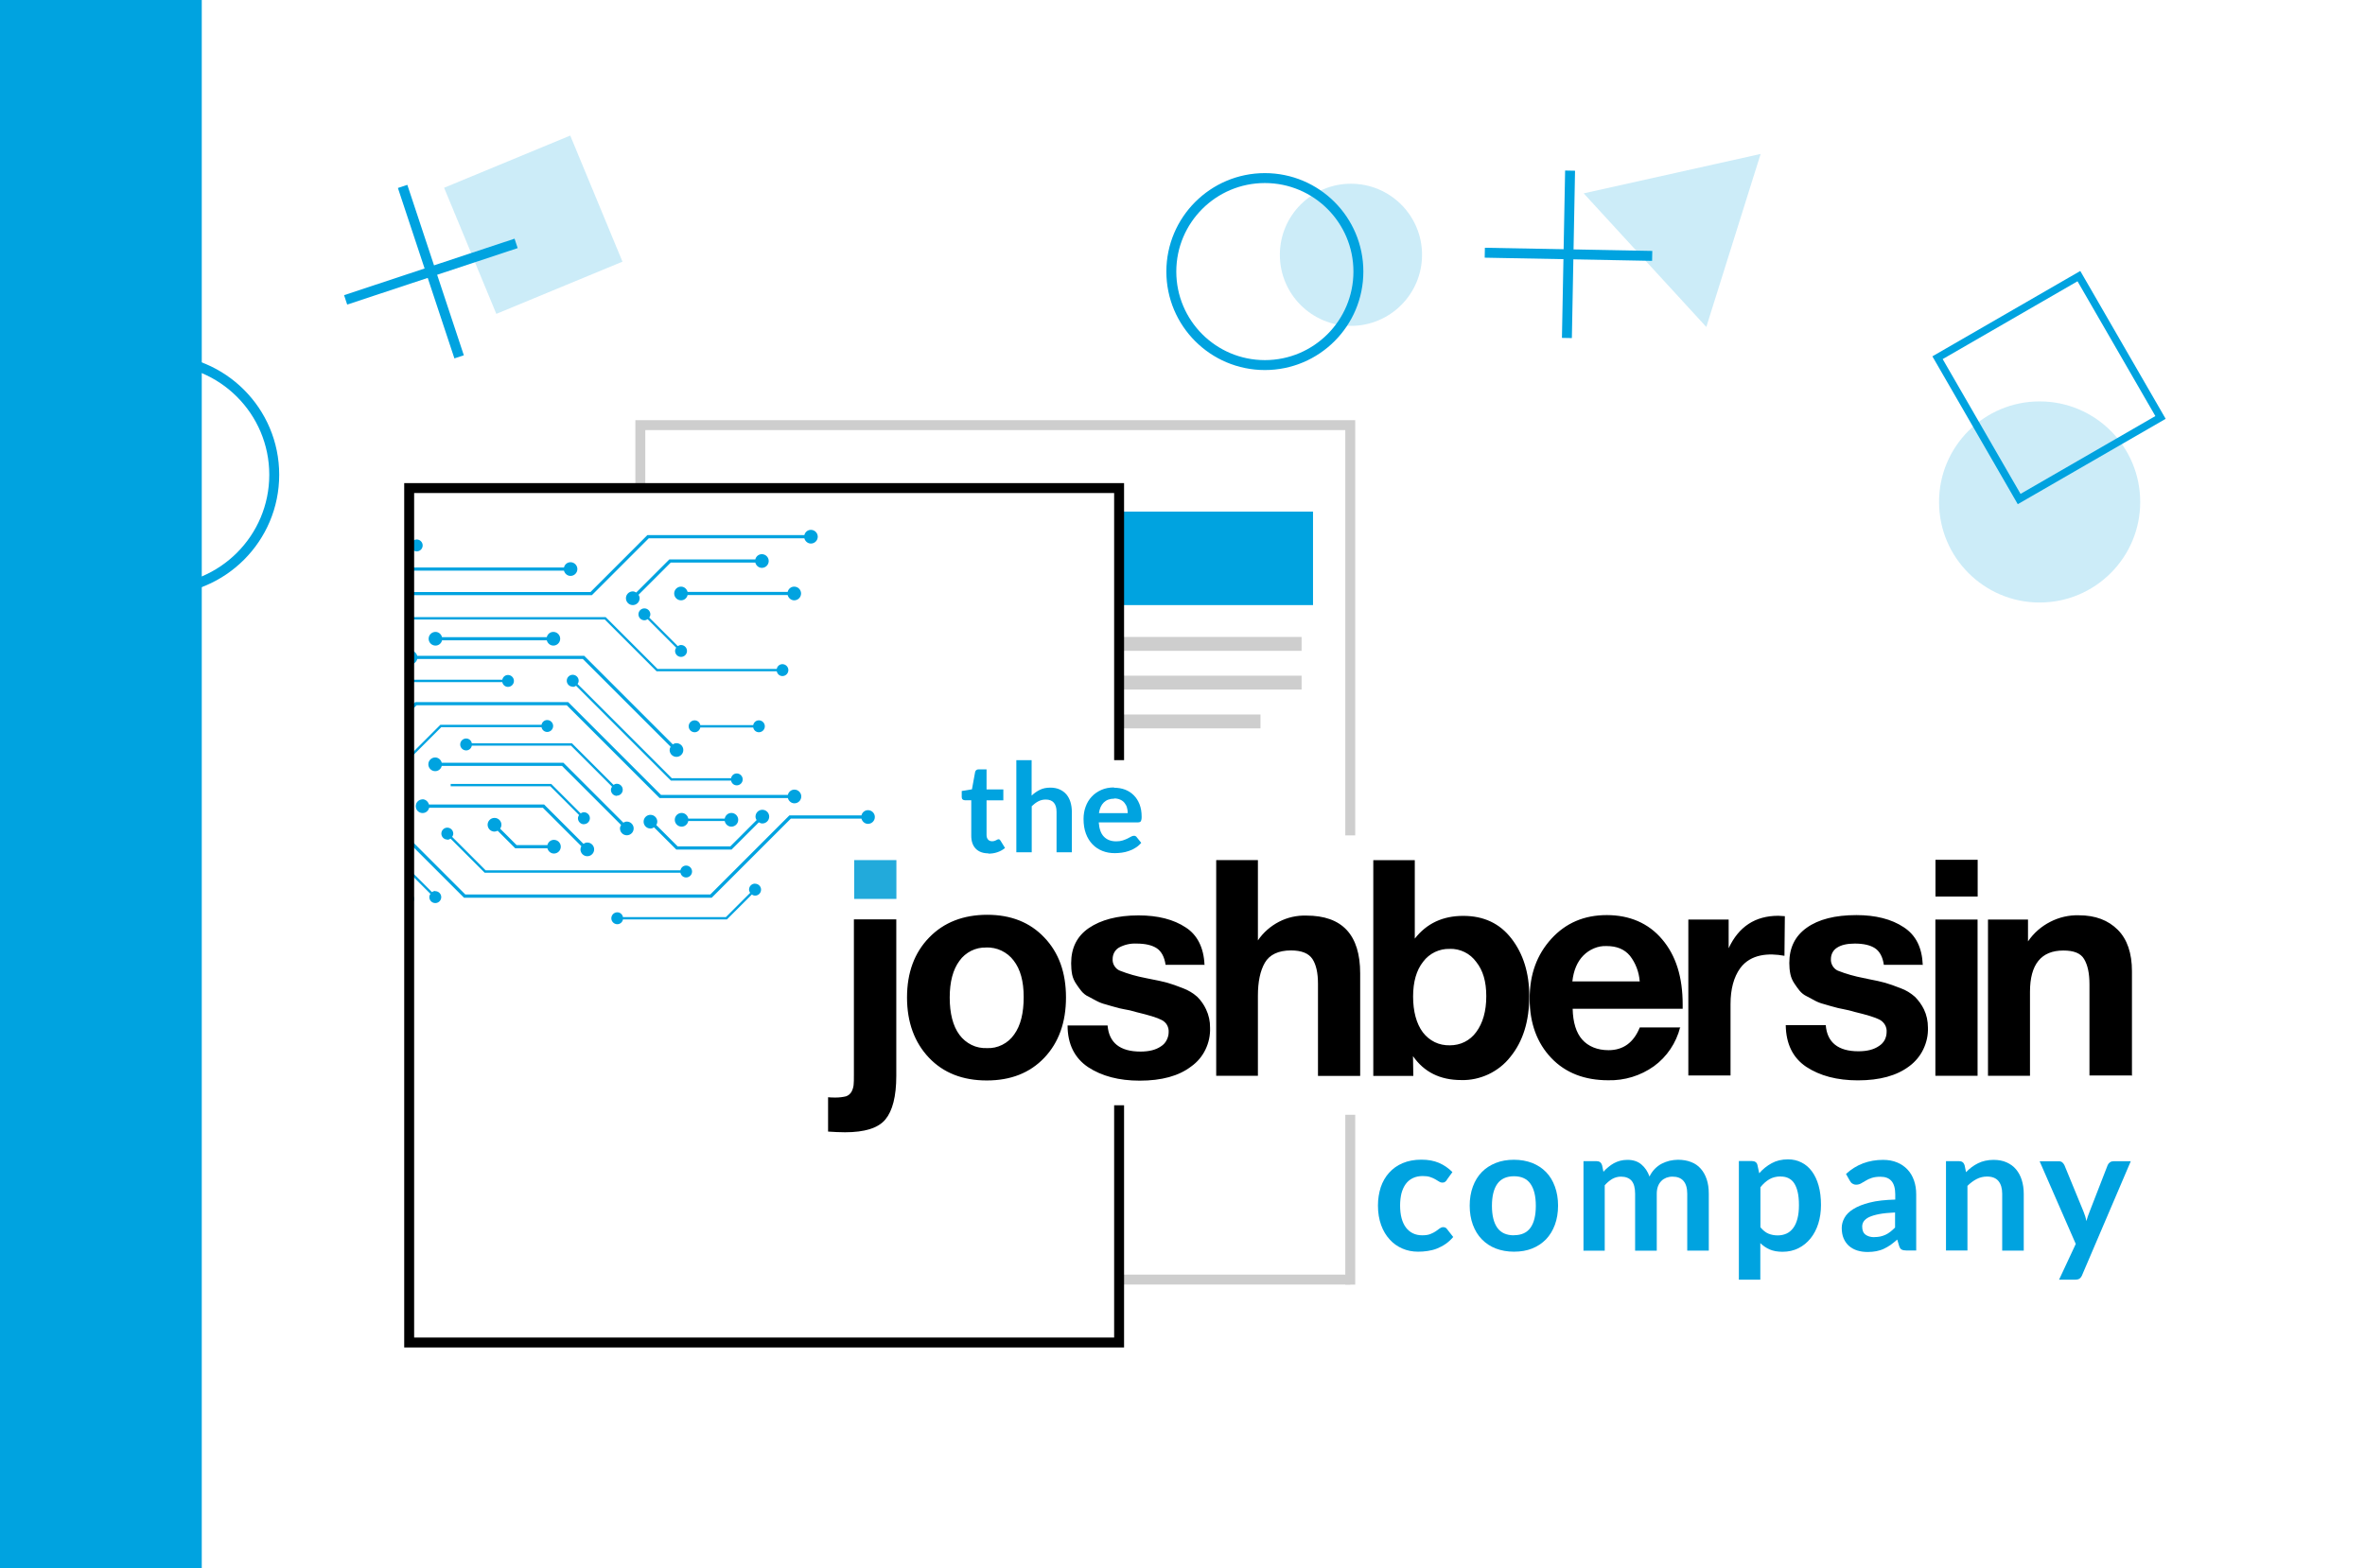 <?xml version="1.0" encoding="UTF-8"?><svg xmlns="http://www.w3.org/2000/svg" width="238.19" height="158" xmlns:xlink="http://www.w3.org/1999/xlink" viewBox="0 0 238.19 158"><defs><style>.f,.g{stroke:#cecece;}.f,.g,.h,.i,.j,.k{fill:none;}.f,.g,.h,.i,.k{stroke-miterlimit:10;}.g{stroke-width:1.4px;}.l,.m,.j,.n,.o{stroke-width:0px;}.l,.o{fill:#00a3e0;}.m{fill:#000;}.h{stroke-width:.76px;}.h,.k{stroke:#00a3e0;}.i{stroke:#000;}.p{clip-path:url(#b);}.n{fill:#22aadb;}.o{opacity:.2;}.q{clip-path:url(#c);}</style><clipPath id="b"><rect class="j" x="41.21" y="50.57" width="48.81" height="51.34"/></clipPath><clipPath id="c"><rect class="j" x="83.39" y="86.38" width="131.53" height="28.14"/></clipPath></defs><g id="a"><rect class="l" x="112.71" y="51.54" width="19.53" height="9.42"/><line class="g" x1="112.71" y1="64.87" x2="131.09" y2="64.87"/><line class="g" x1="112.71" y1="68.77" x2="131.09" y2="68.77"/><line class="g" x1="112.71" y1="72.68" x2="126.95" y2="72.68"/><line class="f" x1="135.99" y1="112.31" x2="135.99" y2="129.42"/><polyline class="f" points="64.49 49.17 64.49 42.83 135.99 42.83 135.99 84.16"/><line class="f" x1="135.99" y1="128.91" x2="112.71" y2="128.91"/><g class="p"><path class="l" d="M41.95,71.05h15.13l9.35,9.35h12.92c.08.3.34.53.66.53.38,0,.69-.31.69-.69s-.31-.69-.69-.69c-.33,0-.59.23-.66.53h-12.78l-9.35-9.35h-15.4l-7.59,7.59H.55v.33h33.81l7.59-7.59Z"/><path class="l" d="M44.44,73.26h10.1c.05.27.28.48.57.48.33,0,.6-.27.6-.6s-.27-.6-.6-.6c-.29,0-.52.21-.57.48h-10.19l-7.01,7.01H7.35v.23h30.09l7.01-7.01Z"/><path class="l" d="M37.9,68.8c.1.06.22.11.35.11.38,0,.69-.31.69-.69s-.31-.69-.69-.69-.69.31-.69.69c0,.13.05.25.11.35l-5.85,5.85H8.17v.33h23.79l5.94-5.94Z"/><path class="l" d="M67.54,75.23c-.06.1-.1.21-.1.33,0,.38.31.69.69.69s.69-.31.69-.69-.31-.69-.69-.69c-.14,0-.26.05-.37.12l-8.92-8.92h-16.82c-.08-.3-.34-.53-.66-.53-.38,0-.69.31-.69.69s.31.69.69.69c.33,0,.59-.23.66-.53h16.68l8.83,8.83Z"/><path class="l" d="M79.64,82.47h7.12c.08.3.34.53.66.53.38,0,.69-.31.69-.69s-.31-.69-.69-.69c-.33,0-.59.23-.66.53h-7.26l-7.96,7.96h-24.68l-6.2-6.2H8.17v.33h32.36l6.2,6.2h24.95l7.96-7.96Z"/><path class="l" d="M76.43,82.85c.1.06.22.11.35.11.38,0,.69-.31.69-.69s-.31-.69-.69-.69-.69.31-.69.69c0,.13.05.25.11.35l-2.65,2.65h-5.3l-2.15-2.15c.06-.1.1-.22.1-.34,0-.38-.31-.69-.69-.69s-.69.31-.69.69.31.69.69.69c.14,0,.25-.05.36-.12l2.24,2.24h5.57l2.74-2.74Z"/><path class="l" d="M40.34,62.18l-9.79,9.8H8.17v.23h22.47l9.79-9.8h20.48l5.22,5.22h12.1c.06.27.28.48.57.48.33,0,.6-.27.6-.6s-.27-.6-.6-.6c-.29,0-.52.21-.57.48h-12.01l-5.22-5.22h-20.66Z"/><path class="l" d="M28.56,69.75H8.17v.33h20.53l10.12-10.12h20.79l5.73-5.73h15.67c.08.3.34.53.66.53.38,0,.69-.31.69-.69s-.31-.69-.69-.69c-.33,0-.59.23-.66.53h-15.81l-5.73,5.73h-20.79l-10.12,10.12Z"/><path class="l" d="M36.91,57.17l-7.02,7.02h-10.13c-.08-.3-.34-.53-.66-.53-.38,0-.69.31-.69.69s.31.69.69.69c.33,0,.59-.23.66-.53h10.26l7.02-7.02h19.76c.08.3.34.53.66.53.38,0,.69-.31.69-.69s-.31-.69-.69-.69c-.33,0-.59.23-.66.53h-19.89Z"/><path class="l" d="M5.44,67.33c.57-.2,12.73-.1,21.17.01.07.31.33.54.66.54.38,0,.69-.31.69-.69s-.31-.69-.69-.69c-.32,0-.58.22-.66.52-8.14-.11-21.04-.24-21.35.05l.15.16.03.1Z"/><path class="l" d="M31.9,59.05c.09.06.2.11.33.11.33,0,.6-.27.6-.6s-.27-.6-.6-.6-.6.27-.6.6c0,.12.05.23.11.33l-2.99,2.99H7.08v.23h21.76l3.06-3.06Z"/><path class="l" d="M33.91,57.87c.33,0,.6-.27.6-.6,0-.12-.04-.22-.1-.32l1.87-1.87h5.12c.06.27.29.47.57.47.33,0,.6-.27.6-.6s-.27-.6-.6-.6c-.29,0-.51.21-.57.47h-5.22l-1.94,1.94c-.09-.06-.2-.1-.32-.1-.33,0-.6.27-.6.6s.27.6.6.6Z"/><path class="l" d="M55.07,64.19h-10.55c-.08-.3-.34-.53-.66-.53-.38,0-.69.31-.69.69s.31.69.69.69c.33,0,.59-.23.66-.53h10.55c.08.3.34.53.66.53.38,0,.69-.31.69-.69s-.31-.69-.69-.69c-.33,0-.59.23-.66.53Z"/><path class="l" d="M69.25,59.95h10.08c.08.3.34.53.66.53.38,0,.69-.31.69-.69s-.31-.69-.69-.69c-.33,0-.59.23-.66.53h-10.08c-.08-.3-.34-.53-.66-.53-.38,0-.69.31-.69.69s.31.69.69.69c.33,0,.59-.23.66-.53Z"/><path class="l" d="M76.73,55.83c-.33,0-.59.23-.66.53h-8.66l-3.33,3.33c-.1-.06-.22-.11-.35-.11-.38,0-.69.31-.69.69s.31.69.69.69.69-.31.69-.69c0-.13-.05-.25-.11-.35l3.24-3.24h8.52c.08.3.34.53.66.53.38,0,.69-.31.69-.69s-.31-.69-.69-.69Z"/><path class="l" d="M69.32,82.71h3.67c.06.32.33.57.67.57.38,0,.69-.31.69-.69s-.31-.69-.69-.69c-.34,0-.61.25-.67.57h-3.67c-.06-.32-.33-.57-.67-.57-.38,0-.69.31-.69.69s.31.69.69.69c.34,0,.61-.25.67-.57Z"/><path class="l" d="M49.8,82.4c-.38,0-.69.31-.69.69s.31.69.69.69c.12,0,.22-.04.32-.09l1.77,1.77h3.24c.08.3.34.53.66.53.38,0,.69-.31.69-.69s-.31-.69-.69-.69c-.33,0-.59.23-.66.53h-3.1l-1.66-1.66c.08-.11.13-.24.13-.39,0-.38-.31-.69-.69-.69Z"/><path class="l" d="M43.83,76.31c-.38,0-.69.31-.69.69s.31.69.69.69c.33,0,.59-.23.66-.53h12.11l5.95,5.95c-.06.1-.11.22-.11.35,0,.38.31.69.69.69s.69-.31.69-.69-.31-.69-.69-.69c-.13,0-.25.05-.35.11l-6.04-6.04h-12.25c-.08-.3-.34-.53-.66-.53Z"/><path class="l" d="M42.56,80.53c-.38,0-.69.31-.69.69s.31.69.69.69c.33,0,.59-.23.66-.53h11.46l3.87,3.87c-.05.1-.09.2-.09.32,0,.38.31.69.69.69s.69-.31.69-.69-.31-.69-.69-.69c-.15,0-.28.06-.39.13l-3.96-3.96h-11.6c-.08-.3-.34-.53-.66-.53Z"/><path class="l" d="M68.59,66.18c.33,0,.6-.27.6-.6s-.27-.6-.6-.6c-.12,0-.23.05-.33.11l-2.87-2.87c.06-.09.11-.2.11-.33,0-.33-.27-.6-.6-.6s-.6.27-.6.6.27.6.6.6c.12,0,.23-.05.33-.11l2.87,2.87c-.06.09-.11.2-.11.33,0,.33.27.6.6.6Z"/><path class="l" d="M28.56,77.07c.29,0,.52-.21.57-.48h4.02l7.88-7.87h9.56c.05.27.28.48.57.48.33,0,.6-.27.6-.6s-.27-.6-.6-.6c-.29,0-.52.21-.57.48h-9.65l-7.88,7.87h-3.93c-.05-.27-.28-.48-.57-.48-.33,0-.6.27-.6.6s.27.6.6.6Z"/><path class="l" d="M25.16,76.35H6.22v.25h18.94c.06.27.29.47.57.47.33,0,.6-.27.6-.6s-.27-.6-.6-.6c-.29,0-.51.21-.57.47Z"/><path class="l" d="M62.12,80.16c.33,0,.6-.27.6-.6s-.27-.6-.6-.6c-.12,0-.23.05-.33.11l-4.16-4.16-.03-.03h-10.08c-.05-.27-.28-.48-.57-.48-.33,0-.6.27-.6.6s.27.6.6.6c.29,0,.52-.21.57-.48h9.99l4.13,4.13c-.06.09-.11.2-.11.33,0,.33.27.6.6.6Z"/><path class="l" d="M70.53,73.29h5.33c.05.27.28.48.57.48.33,0,.6-.27.6-.6s-.27-.6-.6-.6c-.29,0-.52.21-.57.48h-5.33c-.05-.27-.28-.48-.57-.48-.33,0-.6.27-.6.6s.27.6.6.6c.29,0,.52-.21.57-.48Z"/><path class="l" d="M57.69,69.2c.12,0,.23-.05.33-.11l9.52,9.52.03.03h6.06c.05.27.28.48.57.48.33,0,.6-.27.6-.6s-.27-.6-.6-.6c-.29,0-.52.21-.57.48h-5.97l-9.49-9.49c.06-.09.11-.2.11-.33,0-.33-.27-.6-.6-.6s-.6.27-.6.6.27.6.6.6Z"/><path class="l" d="M35.02,82.19H8.63v.23h26.39c.05.27.28.48.57.48.33,0,.6-.27.6-.6s-.27-.6-.6-.6c-.29,0-.52.21-.57.48Z"/><path class="l" d="M45.05,84.6c.12,0,.23-.05.33-.11l3.4,3.4.03.03h19.72c.05.27.28.48.57.48.33,0,.6-.27.6-.6s-.27-.6-.6-.6c-.29,0-.52.21-.57.48h-19.62l-3.37-3.37c.06-.09.11-.2.11-.33,0-.33-.27-.6-.6-.6s-.6.27-.6.6.27.6.6.6Z"/><path class="l" d="M41.1,89.96c-.12,0-.22.04-.32.1l-2.36-2.36-.04-.04h-4.75c-.06-.27-.29-.47-.57-.47-.33,0-.6.27-.6.6s.27.6.6.6c.29,0,.51-.21.57-.47h4.65l2.32,2.32c-.06.09-.1.2-.1.32,0,.33.27.6.6.6s.6-.27.6-.6-.27-.6-.6-.6Z"/><path class="l" d="M43.83,89.76c-.12,0-.23.05-.33.11l-4.04-4.04-.03-.03h-6.98c-.05-.27-.28-.48-.57-.48-.33,0-.6.27-.6.6s.27.6.6.6c.29,0,.52-.21.57-.48h6.89l4.01,4.01c-.06.09-.11.2-.11.33,0,.33.27.6.6.6s.6-.27.6-.6-.27-.6-.6-.6Z"/><path class="l" d="M58.81,83.03c.33,0,.6-.27.6-.6s-.27-.6-.6-.6c-.12,0-.23.05-.33.11l-2.93-2.93-.03-.03h-10.13v.23h10.03l2.9,2.9c-.06.09-.11.2-.11.33,0,.33.27.6.6.6Z"/><path class="l" d="M76.04,89.02c-.33,0-.6.27-.6.6,0,.12.05.23.11.33l-2.44,2.44h-10.37c-.05-.27-.28-.48-.57-.48-.33,0-.6.27-.6.6s.27.6.6.6c.29,0,.52-.21.57-.48h10.47l2.51-2.51c.09.06.2.11.33.11.33,0,.6-.27.6-.6s-.27-.6-.6-.6Z"/></g><g class="q"><path class="n" d="M90.28,86.88v3.68h-4.25v-3.91h4.25v.24Z"/><path class="m" d="M90.27,92.62v15.76c0,2.08-.38,3.53-1.1,4.4s-2.09,1.29-4.06,1.29c-.56,0-1.12-.03-1.71-.07v-3.46c.24.03.49.03.77.03.35,0,.69-.04,1.03-.12.24-.08.43-.24.56-.46.11-.21.18-.43.21-.67.03-.21.03-.57.03-1.06v-15.64h4.27Z"/><path class="m" d="M99.43,92.16c2.39,0,4.3.76,5.75,2.29,1.46,1.53,2.18,3.53,2.18,6.04s-.73,4.54-2.18,6.07-3.38,2.29-5.8,2.29-4.37-.76-5.82-2.29-2.21-3.56-2.21-6.07.75-4.52,2.23-6.04c1.48-1.53,3.45-2.29,5.85-2.29h0ZM99.32,95.46c-.53-.02-1.04.1-1.51.33-.47.24-.88.58-1.18,1.01-.66.89-.98,2.13-.98,3.7s.32,2.87.98,3.75c.32.44.74.78,1.22,1.02s1.02.34,1.55.32c.53.03,1.06-.09,1.54-.33.48-.24.89-.59,1.2-1.04.66-.91.96-2.17.96-3.77s-.33-2.8-1.01-3.68c-.32-.43-.75-.77-1.23-1-.48-.23-1.01-.33-1.54-.32h0ZM121.34,97.2h-3.95c-.11-.79-.42-1.36-.89-1.67-.47-.31-1.15-.47-2.04-.47-.61-.03-1.22.11-1.76.4-.19.11-.36.28-.47.48-.11.2-.17.43-.17.66-.02.25.04.5.18.72.13.21.32.38.55.47.83.33,1.7.57,2.58.74l.49.1c.73.14,1.29.26,1.72.38.42.12.96.31,1.57.55.53.2,1.01.49,1.43.86.37.37.67.79.89,1.27.27.57.41,1.2.4,1.84.03.76-.13,1.52-.46,2.2-.33.69-.82,1.27-1.44,1.71-1.25.96-2.98,1.43-5.19,1.43-2.09,0-3.82-.46-5.19-1.36-1.36-.91-2.07-2.32-2.07-4.2h4.03c.14,1.74,1.25,2.63,3.31,2.63.87,0,1.55-.17,2.07-.53.24-.15.43-.36.56-.61s.21-.52.21-.8c.02-.25-.04-.51-.16-.73s-.32-.4-.54-.51c-.45-.24-1.32-.5-2.53-.79-.08-.02-.16-.04-.24-.07-.31-.09-.62-.16-.94-.21-.34-.06-.68-.14-1.01-.24-.18-.04-.49-.14-.91-.26-.32-.08-.64-.2-.94-.36-.21-.12-.47-.24-.8-.43-.29-.12-.53-.33-.73-.57-.18-.23-.36-.47-.52-.72-.19-.28-.33-.6-.4-.93-.07-.37-.1-.75-.1-1.13,0-1.56.59-2.74,1.79-3.56,1.2-.81,2.84-1.27,5-1.27,1.93,0,3.53.4,4.76,1.22,1.15.74,1.81,2.03,1.88,3.75h.04ZM126.69,86.64v8.1c.54-.8,1.28-1.44,2.13-1.88.85-.44,1.8-.65,2.75-.62,3.61,0,5.42,1.93,5.42,5.83v10.32h-4.25v-9.29c0-1.07-.18-1.91-.56-2.49-.38-.57-1.1-.86-2.16-.86-1.27,0-2.16.43-2.63,1.24s-.7,1.93-.7,3.32v8.07h-4.2v-21.73h4.2Z"/><path class="m" d="M199.18,86.62v3.7h-4.25v-3.7h4.25ZM142.49,86.66v7.9c1.2-1.53,2.81-2.29,4.88-2.29s3.68.76,4.86,2.29,1.79,3.46,1.79,5.79c0,2.53-.63,4.56-1.9,6.12-.59.76-1.35,1.35-2.21,1.76-.86.4-1.8.61-2.74.58-2.14,0-3.75-.81-4.86-2.41l.03,1.99h-4.03v-21.73h4.2,0ZM146.03,95.6c-.52-.03-1.03.09-1.51.31-.47.23-.88.56-1.19.98-.68.86-1.01,2.03-1.01,3.51s.33,2.73.98,3.6c.32.42.73.76,1.2.99.47.23.99.33,1.52.32.52,0,1.03-.11,1.49-.34.46-.23.86-.57,1.17-1,.66-.89,1.01-2.1,1.01-3.6s-.33-2.6-1.01-3.46c-.31-.42-.7-.76-1.17-.99s-.97-.34-1.49-.33v.02ZM169.22,103.48c-.4,1.59-1.34,2.99-2.65,3.94-1.35.96-2.96,1.45-4.6,1.41-2.37,0-4.3-.74-5.73-2.24-1.43-1.5-2.18-3.49-2.18-5.97s.73-4.44,2.18-6.04c1.46-1.6,3.31-2.39,5.59-2.39s4.2.81,5.57,2.44c1.39,1.63,2.07,3.8,2.07,6.57v.43h-11.08c.03,1.36.35,2.41.96,3.1s1.53,1.07,2.65,1.07c1.48,0,2.53-.76,3.15-2.29h4.09v-.03h0ZM165.14,98.85c-.07-.93-.41-1.83-.98-2.56-.56-.67-1.34-.98-2.35-.98-.44-.02-.87.06-1.27.23-.4.17-.77.41-1.08.73-.61.62-.98,1.5-1.1,2.6h6.79v-.03h0ZM179.71,96.29c-1.57-.29-3.38-.19-4.44,1.24-.66.91-.98,2.13-.98,3.63v7.19h-4.25v-15.71h4.06v2.89c1.01-2.17,2.67-3.27,5-3.27.14,0,.38.03.66.04l-.04,3.99h0ZM193.68,97.2h-3.95c-.11-.79-.42-1.36-.89-1.67s-1.15-.47-2.04-.47c-.77,0-1.36.14-1.76.4-.19.11-.36.28-.47.48-.11.2-.17.43-.17.66-.02.25.04.49.17.71.12.21.32.39.53.48.83.33,1.7.57,2.58.74.21.04.38.07.47.1.73.14,1.29.26,1.71.38.42.12.96.31,1.57.55.53.19,1.01.49,1.43.86.37.37.68.8.91,1.27.27.56.4,1.19.4,1.82.03.76-.13,1.5-.46,2.19-.32.68-.82,1.27-1.41,1.71-1.27.96-2.98,1.43-5.19,1.43-2.09,0-3.82-.46-5.19-1.36-1.36-.91-2.04-2.32-2.07-4.2h4.03c.14,1.74,1.25,2.63,3.29,2.63.87,0,1.55-.17,2.07-.53.24-.15.43-.35.57-.6.13-.25.2-.53.2-.81.02-.25-.04-.51-.17-.73s-.32-.4-.53-.51c-.45-.24-1.32-.5-2.53-.79-.08-.02-.16-.04-.24-.07-.14-.04-.45-.12-.91-.21-.34-.06-.68-.14-1.01-.24-.18-.04-.49-.14-.91-.26-.32-.08-.64-.2-.94-.36-.18-.12-.47-.24-.8-.43-.28-.13-.53-.33-.73-.57-.18-.23-.36-.47-.52-.72-.19-.28-.33-.6-.4-.93-.08-.37-.11-.75-.11-1.13,0-1.56.59-2.73,1.76-3.56,1.18-.84,2.84-1.27,5-1.27,1.92,0,3.53.4,4.76,1.22,1.25.81,1.85,2.08,1.92,3.8h.04ZM199.17,92.63v15.75h-4.25v-15.74h4.25ZM214.76,108.35h-4.32v-9.17c0-1.13-.18-1.96-.54-2.56-.35-.6-1.06-.86-2.09-.86-2.23,0-3.36,1.39-3.36,4.16v8.46h-4.23v-15.74h4.03v2.2c.57-.84,1.34-1.51,2.24-1.97.89-.46,1.89-.69,2.88-.66,1.67,0,2.96.5,3.92,1.46.96.96,1.43,2.37,1.43,4.18v10.52h.04Z"/></g><path class="l" d="M99.55,85.97c-.55,0-.98-.16-1.28-.47-.3-.31-.45-.75-.45-1.3v-3.58h-.65c-.08,0-.16-.03-.22-.08-.06-.05-.09-.14-.09-.24v-.61l1.03-.17.32-1.75c.02-.08.06-.15.12-.19.06-.05.14-.07.23-.07h.8v2.02h1.69v1.1h-1.69v3.48c0,.2.05.36.15.47.1.11.23.17.4.17.1,0,.18-.01.24-.03.06-.02.12-.05.17-.07.05-.03.09-.05.13-.07.04-.02.08-.03.11-.03.05,0,.08.01.11.03.03.02.06.06.09.1l.46.75c-.23.19-.48.33-.78.43-.29.1-.59.14-.91.14Z"/><path class="l" d="M102.36,85.87v-9.29h1.54v3.57c.25-.24.53-.43.83-.58.3-.15.65-.22,1.06-.22.35,0,.66.06.93.18.27.12.5.29.68.5.18.22.32.47.41.77.09.3.14.63.14.98v4.08h-1.54v-4.08c0-.39-.09-.7-.27-.91s-.45-.32-.82-.32c-.27,0-.52.06-.75.18s-.45.29-.66.49v4.64h-1.54Z"/><path class="l" d="M112.19,79.36c.4,0,.78.06,1.12.19.34.13.63.32.88.57.25.25.44.55.58.91s.21.77.21,1.23c0,.12,0,.21-.02.29s-.03.14-.06.18c-.03.04-.06.08-.11.09s-.1.03-.17.03h-3.96c.05.66.22,1.14.53,1.45.31.31.72.46,1.23.46.25,0,.47-.03.65-.09s.34-.12.48-.19c.14-.07.25-.14.36-.19.1-.06.2-.09.3-.09.06,0,.12.01.16.04.05.02.09.06.12.11l.45.56c-.17.2-.36.37-.58.5-.21.14-.43.24-.67.32-.23.08-.47.14-.71.17-.24.03-.47.05-.7.05-.45,0-.86-.07-1.24-.22s-.72-.37-1-.66-.51-.65-.67-1.08c-.16-.43-.24-.92-.24-1.49,0-.44.07-.85.21-1.23.14-.39.34-.72.61-1.01s.59-.51.97-.68c.38-.17.81-.25,1.29-.25ZM112.23,80.46c-.45,0-.8.13-1.06.38s-.42.61-.49,1.08h2.9c0-.2-.03-.39-.08-.57-.05-.18-.14-.33-.25-.47s-.25-.24-.43-.32-.37-.12-.6-.12Z"/><path class="l" d="M145.72,118.88c-.06.08-.13.15-.19.19-.06.05-.15.07-.27.07s-.22-.03-.32-.1-.23-.14-.38-.23-.32-.16-.52-.23c-.2-.07-.45-.1-.75-.1-.38,0-.71.07-1,.21-.29.14-.52.33-.71.59s-.33.57-.43.93c-.09.37-.14.78-.14,1.24s.05.91.15,1.28.25.69.44.94c.19.25.43.45.7.58.27.13.58.2.93.2s.62-.04.84-.13.39-.18.54-.28.27-.2.38-.28c.11-.08.23-.13.36-.13.18,0,.31.07.39.2l.62.79c-.24.28-.5.52-.78.71s-.57.34-.87.46-.61.19-.93.24c-.32.05-.64.07-.96.07-.56,0-1.08-.1-1.57-.31s-.92-.51-1.28-.91c-.37-.4-.66-.88-.87-1.46-.21-.58-.32-1.23-.32-1.97,0-.66.1-1.27.28-1.84.19-.56.47-1.05.84-1.46.37-.41.82-.74,1.37-.97.54-.23,1.17-.35,1.88-.35s1.26.11,1.77.32c.51.22.96.53,1.36.93l-.57.79Z"/><path class="l" d="M152.48,116.84c.67,0,1.28.11,1.83.32.55.22,1.01.52,1.4.92s.68.88.89,1.46c.21.57.32,1.21.32,1.92s-.11,1.36-.32,1.93c-.21.57-.51,1.06-.89,1.46-.39.4-.85.71-1.4.93-.55.22-1.16.32-1.83.32s-1.28-.11-1.83-.32-1.02-.53-1.41-.93c-.39-.4-.69-.89-.9-1.46-.21-.57-.32-1.22-.32-1.93s.11-1.35.32-1.92c.21-.57.51-1.06.9-1.46.39-.4.86-.7,1.41-.92.55-.22,1.16-.32,1.83-.32ZM152.48,124.44c.75,0,1.3-.25,1.66-.75.36-.5.54-1.24.54-2.21s-.18-1.71-.54-2.22c-.36-.51-.91-.76-1.66-.76s-1.32.26-1.68.77c-.36.51-.54,1.25-.54,2.21s.18,1.7.54,2.21.92.76,1.68.76Z"/><path class="l" d="M159.48,125.98v-9h1.32c.28,0,.46.13.55.4l.14.67c.16-.18.32-.34.5-.48.17-.15.36-.27.55-.38.2-.11.41-.19.63-.25s.47-.09.74-.09c.57,0,1.03.15,1.4.46.37.31.64.72.82,1.22.14-.3.32-.55.53-.77.21-.21.44-.39.69-.52.25-.13.52-.23.8-.3.28-.06.57-.1.85-.1.5,0,.94.08,1.32.23.39.15.71.37.97.67.26.29.46.65.6,1.07.14.42.21.9.21,1.45v5.73h-2.17v-5.73c0-.57-.13-1-.38-1.29-.25-.29-.62-.43-1.11-.43-.22,0-.43.04-.62.11-.19.08-.36.18-.5.33-.14.14-.26.32-.34.54-.08.22-.12.46-.12.75v5.73h-2.18v-5.73c0-.6-.12-1.04-.36-1.32-.24-.27-.6-.41-1.07-.41-.31,0-.6.08-.87.23-.27.16-.52.37-.76.64v6.59h-2.17Z"/><path class="l" d="M175.13,128.91v-11.94h1.32c.14,0,.26.03.36.1s.16.16.19.3l.18.83c.36-.42.78-.75,1.25-1.01s1.02-.39,1.65-.39c.49,0,.94.1,1.35.31.41.2.76.5,1.05.89s.52.87.68,1.44c.16.57.24,1.22.24,1.96,0,.67-.09,1.29-.27,1.87-.18.57-.44,1.07-.78,1.49-.34.42-.74.75-1.22.99-.48.24-1.01.36-1.6.36-.51,0-.94-.08-1.29-.23-.35-.15-.67-.37-.95-.64v3.68h-2.17ZM179.34,118.52c-.45,0-.83.1-1.15.29s-.62.46-.89.8v4.03c.25.3.51.52.8.64.29.12.6.18.93.18s.62-.06.89-.18c.27-.12.49-.31.68-.56s.33-.57.43-.95.15-.83.15-1.35-.04-.97-.13-1.34c-.08-.36-.21-.66-.36-.89s-.35-.39-.57-.5-.48-.16-.77-.16Z"/><path class="l" d="M192.98,125.98h-.97c-.2,0-.37-.03-.48-.09-.12-.06-.2-.18-.26-.37l-.19-.64c-.23.2-.45.38-.67.54-.22.15-.45.28-.68.39s-.48.18-.75.24c-.26.05-.56.08-.88.08-.38,0-.73-.05-1.05-.15s-.6-.26-.83-.46c-.23-.2-.41-.46-.54-.76-.13-.3-.19-.66-.19-1.06,0-.34.09-.67.27-1,.18-.33.47-.63.89-.89s.97-.49,1.66-.66c.69-.18,1.55-.27,2.57-.3v-.53c0-.6-.13-1.05-.38-1.34-.25-.29-.62-.43-1.11-.43-.35,0-.64.04-.88.12s-.44.17-.61.28c-.17.1-.33.19-.48.28-.15.08-.31.12-.48.12-.15,0-.27-.04-.38-.11s-.19-.17-.25-.28l-.39-.69c1.03-.95,2.28-1.42,3.74-1.42.53,0,1,.09,1.41.26s.76.41,1.05.72c.29.31.5.67.65,1.1.15.43.22.89.22,1.4v5.68ZM188.77,124.63c.22,0,.43-.02.61-.06s.36-.1.53-.18.33-.18.48-.3c.15-.12.31-.26.47-.42v-1.52c-.63.03-1.16.08-1.58.16-.42.08-.76.18-1.02.3s-.44.27-.55.43-.16.34-.16.53c0,.38.11.65.34.82.22.16.52.25.88.25Z"/><path class="l" d="M195.99,125.98v-9h1.32c.28,0,.46.13.55.4l.15.71c.18-.19.37-.36.57-.51.2-.15.42-.28.64-.39.23-.11.47-.2.72-.25.26-.06.54-.09.84-.09.49,0,.93.08,1.31.25s.7.4.95.7c.25.3.45.66.58,1.08.13.42.2.88.2,1.38v5.73h-2.17v-5.73c0-.55-.13-.98-.38-1.28s-.64-.45-1.14-.45c-.37,0-.72.08-1.05.25-.33.17-.64.4-.93.69v6.51h-2.17Z"/><path class="l" d="M209.71,128.45c-.06.15-.15.27-.25.35-.1.08-.26.12-.47.12h-1.61l1.68-3.6-3.64-8.33h1.89c.18,0,.31.04.4.12.09.08.16.18.21.28l1.92,4.67c.06.15.12.31.17.47.05.16.09.33.12.49.05-.17.1-.33.15-.49.05-.16.12-.32.18-.48l1.81-4.66c.05-.12.12-.21.23-.29s.23-.11.36-.11h1.74l-4.9,11.47Z"/><polyline class="i" points="112.71 111.35 112.71 135.25 41.21 135.25 41.21 49.17 112.71 49.17 112.71 76.58"/><rect class="h" x="198.15" y="30.83" width="16.44" height="16.44" transform="translate(137 -159.2) rotate(60)"/><rect class="o" x="46.83" y="15.76" width="13.75" height="13.75" transform="translate(54.08 -35.64) rotate(67.51)"/></g><g id="d"><circle class="k" cx="16.01" cy="47.83" r="11.61"/><line class="k" x1="34.81" y1="30.21" x2="51.98" y2="24.52"/><line class="k" x1="46.24" y1="35.95" x2="40.55" y2="18.78"/><line class="k" x1="149.54" y1="25.46" x2="166.4" y2="25.78"/><line class="k" x1="157.81" y1="34.05" x2="158.13" y2="17.19"/><circle class="o" cx="205.42" cy="50.57" r="10.13"/><circle class="o" cx="136.06" cy="25.67" r="7.16"/><polygon class="o" points="177.32 15.51 159.5 19.48 171.85 32.94 177.32 15.51"/><circle class="k" cx="127.39" cy="27.36" r="9.42"/></g><g id="e"><rect class="l" x="-.78" y="-.17" width="21.1" height="159.61"/></g></svg>